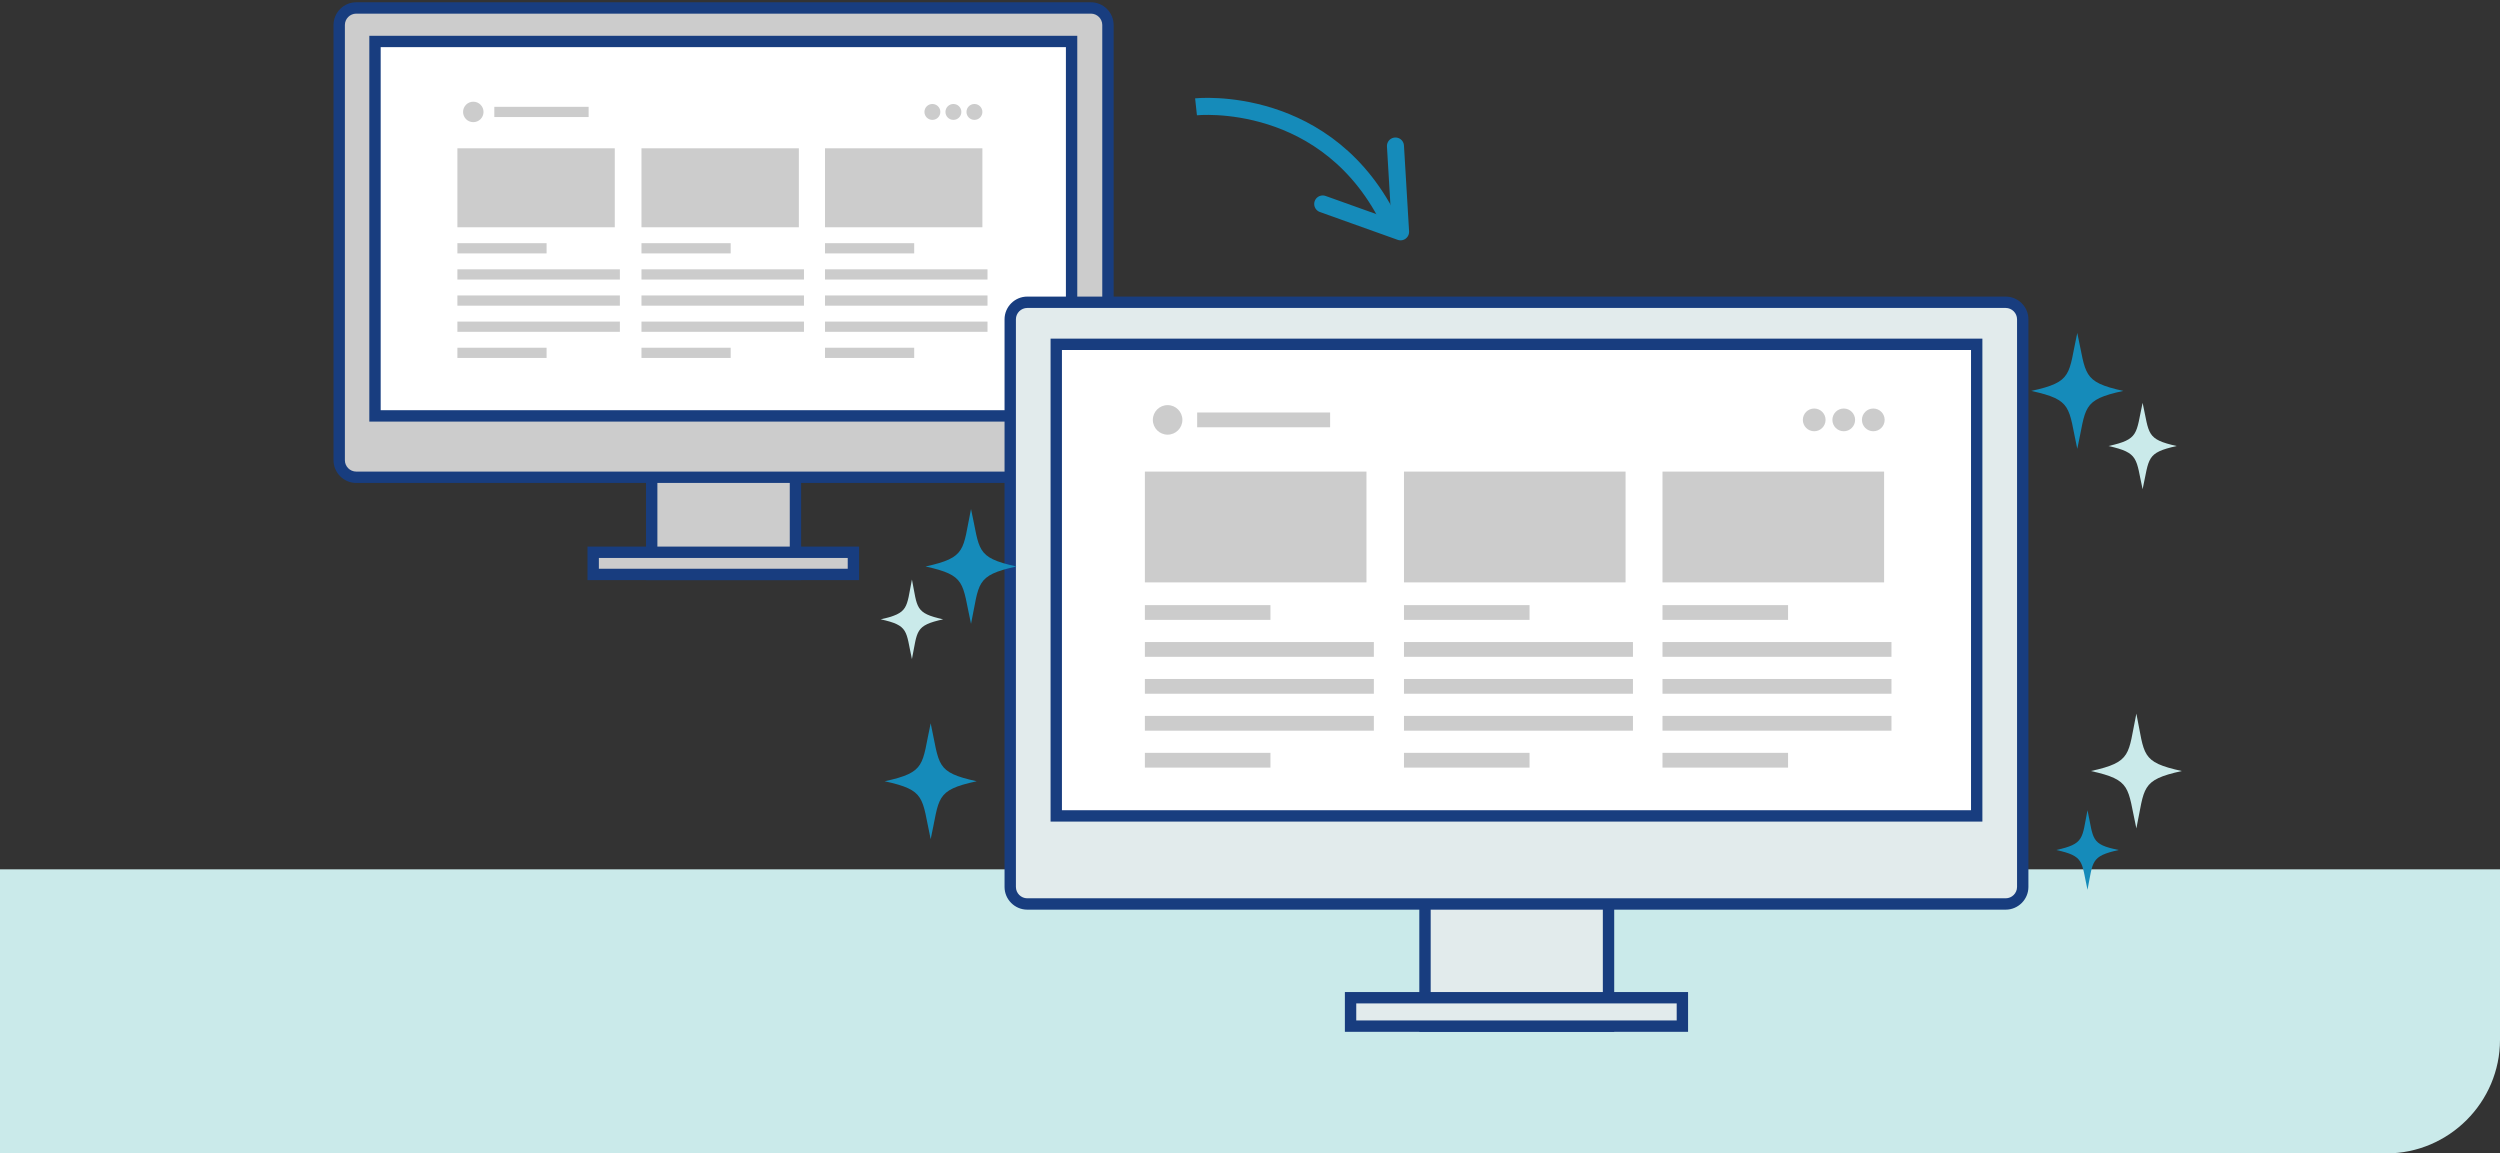 <?xml version="1.0" encoding="utf-8"?>
<!-- Generator: Adobe Illustrator 26.3.1, SVG Export Plug-In . SVG Version: 6.00 Build 0)  -->
<svg version="1.1" id="レイヤー_1" xmlns="http://www.w3.org/2000/svg" xmlns:xlink="http://www.w3.org/1999/xlink" x="0px"
	 y="0px" viewBox="0 0 440 203" style="enable-background:new 0 0 440 203;" xml:space="preserve">
<rect x="0" y="0" width="440" height="203" fill="#333333" stroke="none"/>
<style type="text/css">
	.st0{fill:#CAEAEA;}
	.st1{fill:#CCCCCC;stroke:#183D7F;stroke-width:2;stroke-miterlimit:10;}
	.st2{fill:#CCCCCC;}
	.st3{fill:#183D7F;}
	.st4{fill:#FFFFFF;}
	.st5{fill:#E2EBEC;stroke:#183D7F;stroke-width:2;stroke-miterlimit:10;}
	.st6{fill:#E2EBEC;}
	.st7{fill:#158BBA;}
	.st8{fill:none;stroke:#158BBA;stroke-width:3;stroke-miterlimit:10;}
	.st9{fill:none;stroke:#158BBA;stroke-width:3;stroke-linecap:round;stroke-linejoin:round;stroke-miterlimit:10;}
</style>
<g>
	<path class="st0" d="M420,203H0v-50h440v30C440,194,431,203,420,203z"/>
</g>
<rect x="114.7" y="83.5" class="st1" width="25.3" height="17.6"/>
<rect x="104.4" y="97.2" class="st1" width="45.8" height="3.9"/>
<g>
	<path class="st2" d="M62.7,84c-1.7,0-3-1.3-3-3V4.4c0-1.7,1.3-3,3-3H192c1.7,0,3,1.3,3,3V81c0,1.7-1.3,3-3,3H62.7z"/>
	<path class="st3" d="M192,2.4c1.1,0,2,0.9,2,2V81c0,1.1-0.9,2-2,2H62.7c-1.1,0-2-0.9-2-2V4.4c0-1.1,0.9-2,2-2H192 M192,0.4H62.7
		c-2.2,0-4,1.8-4,4V81c0,2.2,1.8,4,4,4H192c2.2,0,4-1.8,4-4V4.4C196,2.2,194.2,0.4,192,0.4L192,0.4z"/>
</g>
<g>
	<rect x="66" y="7.3" class="st4" width="122.6" height="65.9"/>
	<path class="st3" d="M187.6,8.3v63.9H67V8.3H187.6 M189.6,6.3H65v67.9h124.6V6.3L189.6,6.3z"/>
</g>
<g>
	<circle class="st2" cx="83.3" cy="19.7" r="1.8"/>
	<circle class="st2" cx="171.5" cy="19.7" r="1.4"/>
	<circle class="st2" cx="167.8" cy="19.7" r="1.4"/>
	<circle class="st2" cx="164.1" cy="19.7" r="1.4"/>
	<rect x="87" y="18.8" class="st2" width="16.6" height="1.8"/>
	<rect x="80.5" y="26.1" class="st2" width="27.7" height="13.9"/>
	<rect x="80.5" y="42.8" class="st2" width="15.7" height="1.8"/>
	<rect x="80.5" y="47.4" class="st2" width="28.6" height="1.8"/>
	<rect x="80.5" y="52" class="st2" width="28.6" height="1.8"/>
	<rect x="80.5" y="56.6" class="st2" width="28.6" height="1.8"/>
	<rect x="80.5" y="61.2" class="st2" width="15.7" height="1.8"/>
	<rect x="112.9" y="26.1" class="st2" width="27.7" height="13.9"/>
	<rect x="112.9" y="42.8" class="st2" width="15.7" height="1.8"/>
	<rect x="112.9" y="47.4" class="st2" width="28.6" height="1.8"/>
	<rect x="112.9" y="52" class="st2" width="28.6" height="1.8"/>
	<rect x="112.9" y="56.6" class="st2" width="28.6" height="1.8"/>
	<rect x="112.9" y="61.2" class="st2" width="15.7" height="1.8"/>
	<rect x="145.2" y="26.1" class="st2" width="27.7" height="13.9"/>
	<rect x="145.2" y="42.8" class="st2" width="15.7" height="1.8"/>
	<rect x="145.2" y="47.4" class="st2" width="28.6" height="1.8"/>
	<rect x="145.2" y="52" class="st2" width="28.6" height="1.8"/>
	<rect x="145.2" y="56.6" class="st2" width="28.6" height="1.8"/>
	<rect x="145.2" y="61.2" class="st2" width="15.7" height="1.8"/>
</g>
<rect x="250.8" y="158.1" class="st5" width="32.3" height="22.5"/>
<rect x="237.7" y="175.6" class="st5" width="58.4" height="5"/>
<g>
	<path class="st6" d="M180.8,159.1c-1.7,0-3-1.3-3-3V56.2c0-1.7,1.3-3,3-3H353c1.7,0,3,1.3,3,3v99.9c0,1.7-1.3,3-3,3H180.8z"/>
	<path class="st3" d="M353,54.2c1.1,0,2,0.9,2,2v99.9c0,1.1-0.9,2-2,2H180.8c-1.1,0-2-0.9-2-2V56.2c0-1.1,0.9-2,2-2H353 M353,52.2
		H180.8c-2.2,0-4,1.8-4,4v99.9c0,2.2,1.8,4,4,4H353c2.2,0,4-1.8,4-4V56.2C357,54,355.2,52.2,353,52.2L353,52.2z"/>
</g>
<g>
	<rect x="185.9" y="60.6" class="st4" width="162" height="83"/>
	<path class="st3" d="M346.9,61.6v81h-160v-81L346.9,61.6 M348.9,59.6h-164v85h164V59.6L348.9,59.6z"/>
</g>
<g>
	<circle class="st2" cx="205.5" cy="73.9" r="2.6"/>
	<circle class="st2" cx="329.7" cy="73.9" r="2"/>
	<circle class="st2" cx="324.5" cy="73.9" r="2"/>
	<circle class="st2" cx="319.3" cy="73.9" r="2"/>
	<rect x="210.7" y="72.6" class="st2" width="23.4" height="2.6"/>
	<rect x="201.5" y="83" class="st2" width="39" height="19.5"/>
	<rect x="201.5" y="106.5" class="st2" width="22.1" height="2.6"/>
	<rect x="201.5" y="113" class="st2" width="40.3" height="2.6"/>
	<rect x="201.5" y="119.5" class="st2" width="40.3" height="2.6"/>
	<rect x="201.5" y="126" class="st2" width="40.3" height="2.6"/>
	<rect x="201.5" y="132.5" class="st2" width="22.1" height="2.6"/>
	<rect x="247.1" y="83" class="st2" width="39" height="19.5"/>
	<rect x="247.1" y="106.5" class="st2" width="22.1" height="2.6"/>
	<rect x="247.1" y="113" class="st2" width="40.3" height="2.6"/>
	<rect x="247.1" y="119.5" class="st2" width="40.3" height="2.6"/>
	<rect x="247.1" y="126" class="st2" width="40.3" height="2.6"/>
	<rect x="247.1" y="132.5" class="st2" width="22.1" height="2.6"/>
	<rect x="292.6" y="83" class="st2" width="39" height="19.5"/>
	<rect x="292.6" y="106.5" class="st2" width="22.1" height="2.6"/>
	<rect x="292.6" y="113" class="st2" width="40.3" height="2.6"/>
	<rect x="292.6" y="119.5" class="st2" width="40.3" height="2.6"/>
	<rect x="292.6" y="126" class="st2" width="40.3" height="2.6"/>
	<rect x="292.6" y="132.5" class="st2" width="22.1" height="2.6"/>
</g>
<path class="st7" d="M373.7,68.8c-7.4,1.6-6.5,2.9-8.1,10.2c-1.6-7.4-0.8-8.6-8.1-10.2c7.4-1.6,6.5-2.9,8.1-10.2
	C367.2,65.9,366.4,67.2,373.7,68.8z"/>
<path class="st7" d="M171.9,137.5c-7.4,1.6-6.5,2.9-8.1,10.2c-1.6-7.4-0.8-8.6-8.1-10.2c7.4-1.6,6.5-2.9,8.1-10.2
	C165.4,134.7,164.6,135.9,171.9,137.5z"/>
<path class="st0" d="M166,109c-5,1.1-4.5,2-5.5,7c-1.1-5-0.5-5.9-5.5-7c5-1.1,4.5-2,5.5-7C161.5,107,161,107.9,166,109z"/>
<path class="st7" d="M372.9,149.6c-5,1.1-4.5,2-5.5,7c-1.1-5-0.5-5.9-5.5-7c5-1.1,4.5-2,5.5-7C368.5,147.7,367.9,148.6,372.9,149.6z
	"/>
<path class="st0" d="M383.1,78.5c-5.4,1.2-4.8,2.1-6,7.6c-1.2-5.4-0.6-6.4-6-7.6c5.4-1.2,4.8-2.1,6-7.6
	C378.3,76.4,377.7,77.3,383.1,78.5z"/>
<path class="st7" d="M178.9,99.7c-7.3,1.6-6.5,2.9-8,10.1c-1.6-7.3-0.8-8.5-8-10.1c7.3-1.6,6.5-2.9,8-10.1
	C172.5,96.8,171.6,98.1,178.9,99.7z"/>
<path class="st0" d="M384,135.7c-7.3,1.6-6.5,2.9-8,10.1c-1.6-7.3-0.8-8.5-8-10.1c7.3-1.6,6.5-2.9,8-10.1
	C377.5,132.9,376.7,134.1,384,135.7z"/>
<path class="st8" d="M244.9,39.6c-11-23.3-34.4-20.8-34.4-20.8"/>
<polyline class="st9" points="232.8,35.9 246.5,40.8 245.6,25.7 "/>
</svg>
